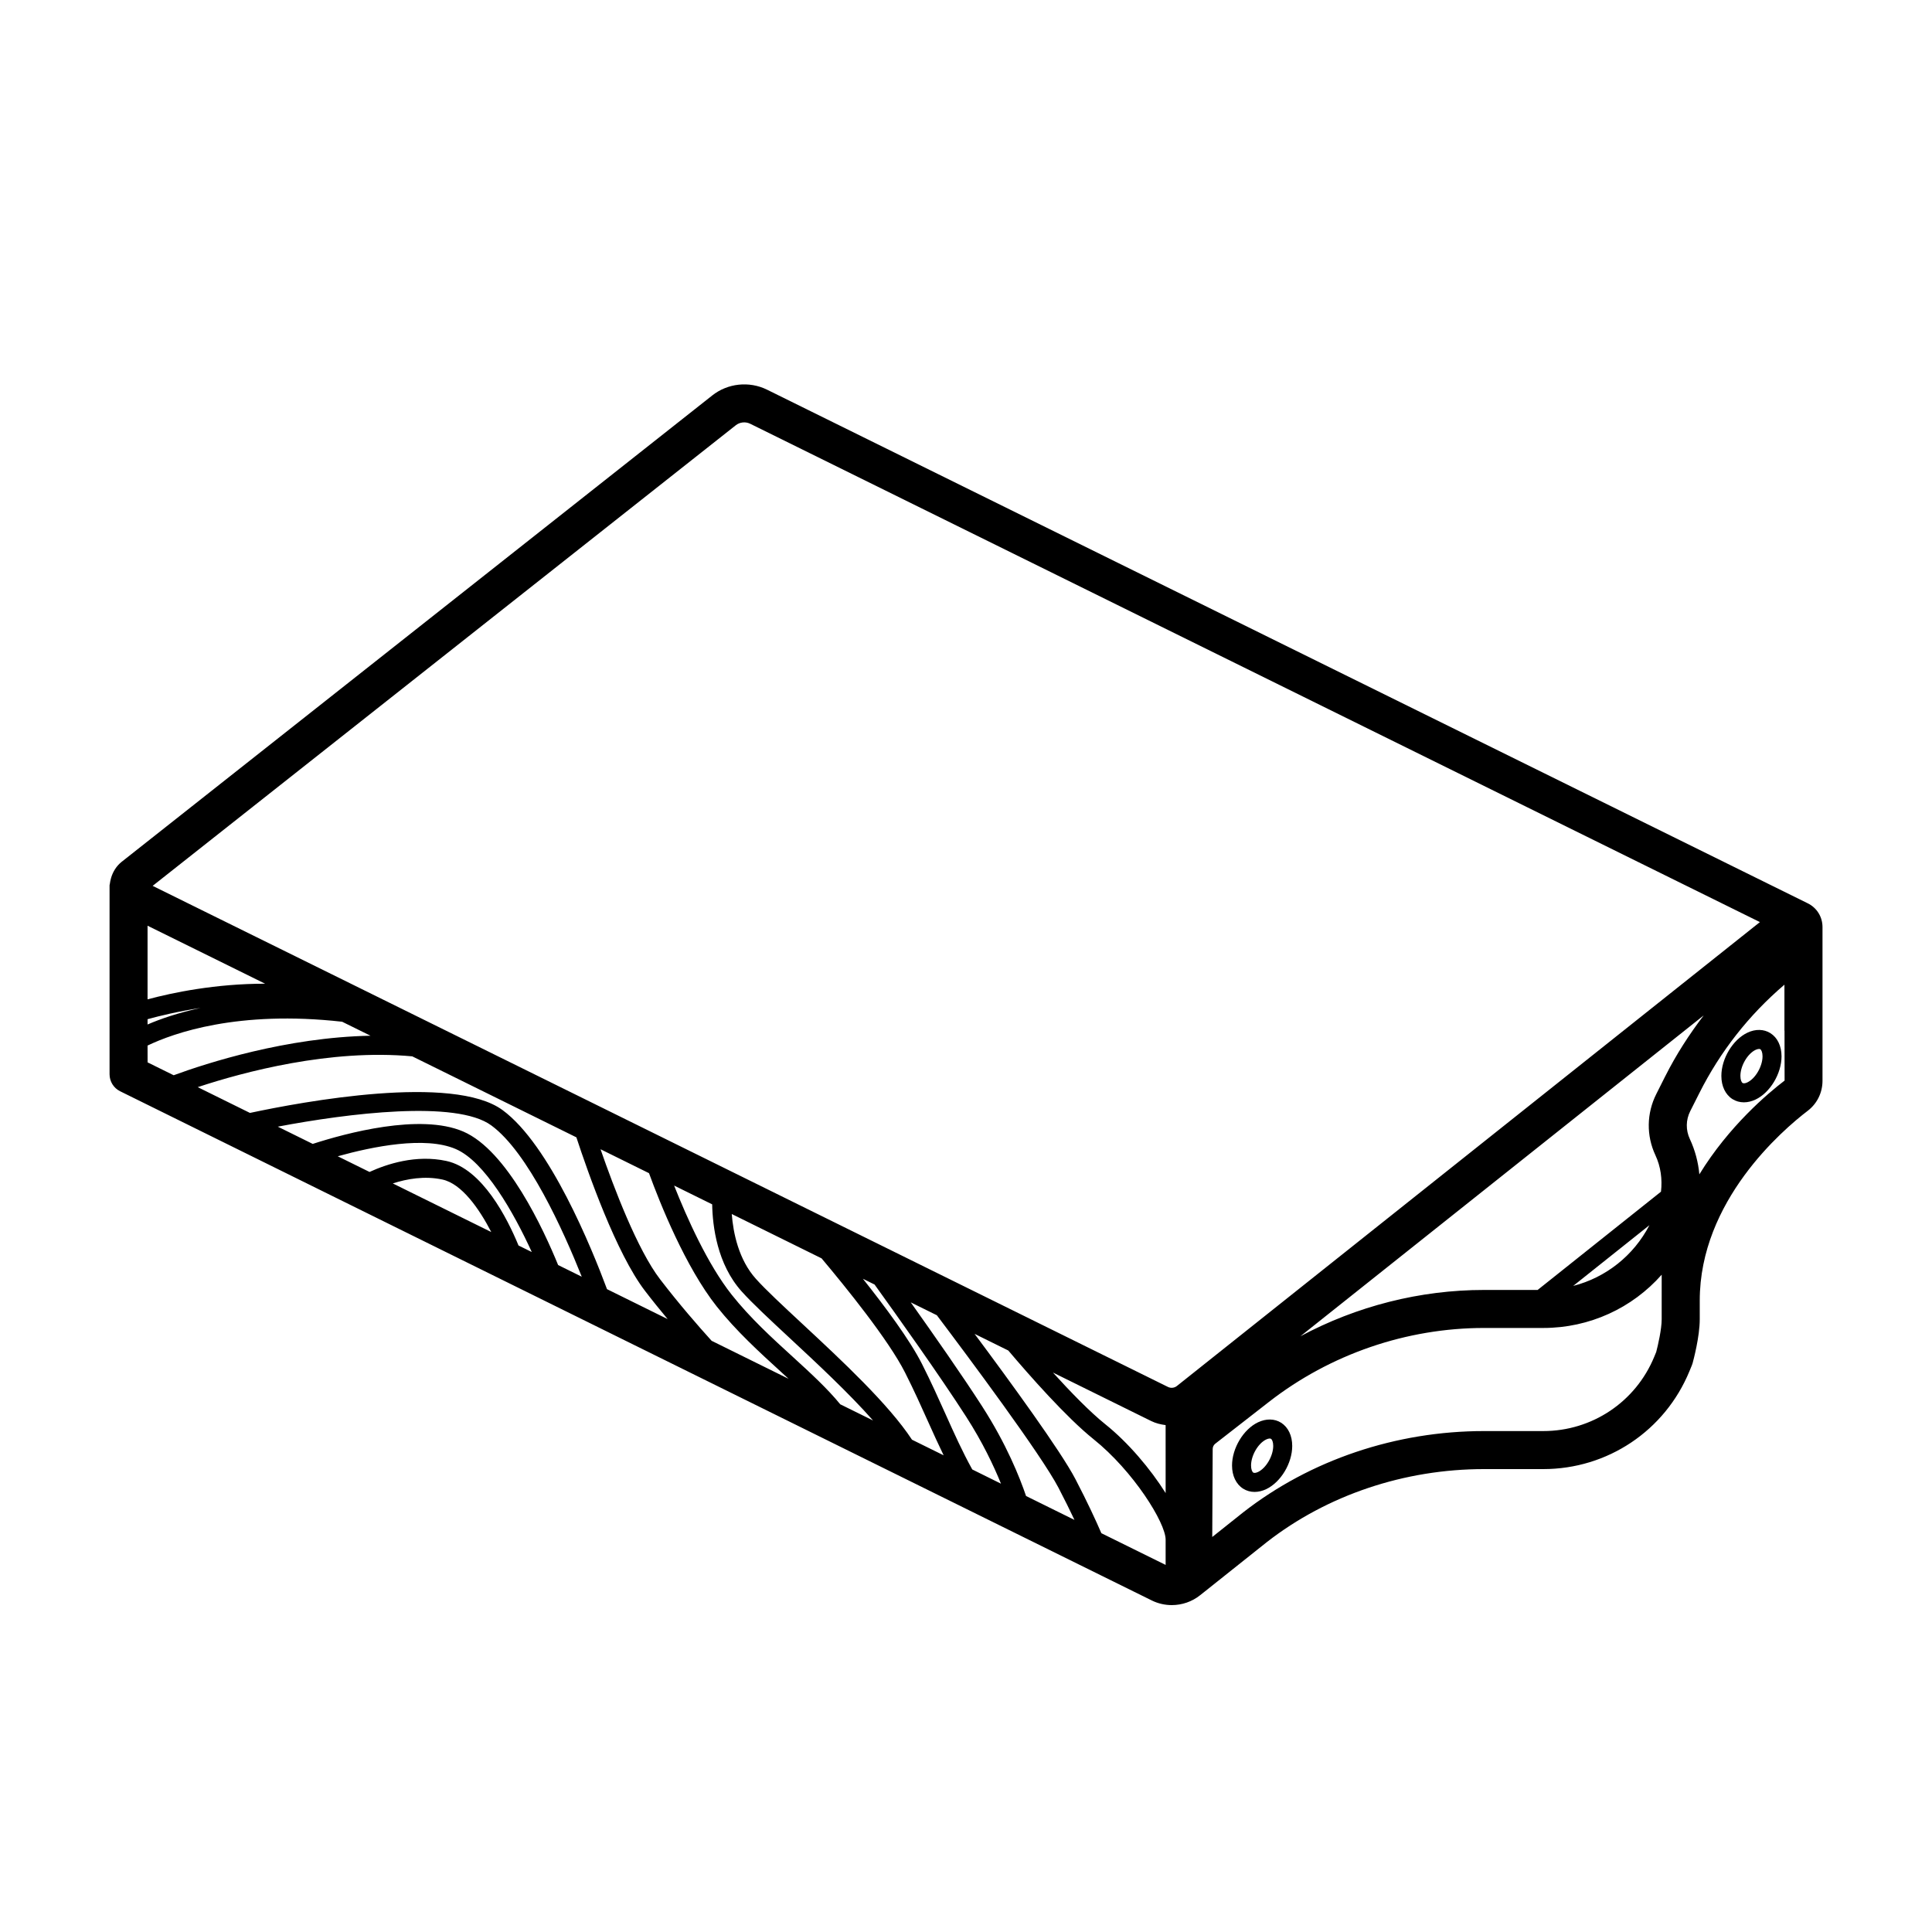 <?xml version="1.0" encoding="UTF-8"?>
<!-- Uploaded to: ICON Repo, www.svgrepo.com, Generator: ICON Repo Mixer Tools -->
<svg fill="#000000" width="800px" height="800px" version="1.1" viewBox="144 144 512 512" xmlns="http://www.w3.org/2000/svg">
 <g>
  <path d="m623.03 383.37c-0.039-0.02-0.086-0.039-0.121-0.059-0.07-0.035-0.137-0.074-0.211-0.109l-275.42-135.93c-4.734-2.332-10.461-1.719-14.566 1.559l-156.46 123.55c-1.387 1.102-2.309 2.594-2.801 4.227-0.031 0.07-0.035 0.152-0.059 0.227-0.121 0.449-0.227 0.898-0.277 1.367-0.012 0.141-0.082 0.262-0.082 0.406v50.074c0 1.918 1.09 3.672 2.812 4.516l273.37 134.93c1.676 0.832 3.5 1.238 5.32 1.238 2.68 0 5.352-0.891 7.512-2.621l1.254-0.996 5.269-4.195 11.156-8.883c16.016-12.48 36.465-19.348 57.574-19.348h15.684c17.035 0 32.234-10.176 38.723-25.914l0.648-1.57c0.082-0.191 0.145-0.387 0.203-0.59 0.191-0.699 1.891-6.984 1.891-11.637v-4.945c0-26.398 21.902-45.172 28.617-50.297 2.488-1.906 3.914-4.805 3.914-7.965v-40.754c-0.008-2.703-1.52-5.109-3.945-6.285zm-37.707 45.812-2.387 4.746c-2.578 5.109-2.664 11.012-0.242 16.199 1.426 3.039 1.863 6.398 1.484 9.68l-32.695 26.047-14.199-0.004c-16.984 0-33.773 4.297-48.668 12.277l106.88-85.031c-3.828 5.027-7.281 10.355-10.168 16.086zm-4.207 39.504c-4.203 8.09-11.543 13.871-20.203 16.098zm-128.21 70.992c-4.027-6.41-9.93-13.383-15.973-18.223-4.109-3.293-9.254-8.605-13.895-13.715l26.051 12.855c1.215 0.598 2.508 0.902 3.812 1.074 0.004 0 0.004 18.008 0.004 18.008zm-113.94-282.96c1.09-0.871 2.602-1.027 3.848-0.414l267.58 132.06-154.52 122.95c-0.672 0.523-1.578 0.613-2.332 0.25l-269.09-132.8zm76.949 283.74c-1.707-5.023-5.199-13.742-11.609-23.719-5.203-8.098-12.93-19.133-18.949-27.598l6.918 3.414c8.242 10.922 27.684 36.984 32.242 45.73 1.676 3.215 3.062 6.039 4.227 8.508zm-14.254-7.035c-2.644-4.781-4.731-9.418-7.047-14.586-1.879-4.18-3.82-8.504-6.277-13.375-3.203-6.348-9.77-15.18-15.66-22.574l3.094 1.527c5.777 8.02 17.332 24.219 24.289 35.055 4.352 6.777 7.281 12.969 9.211 17.719zm-15.977-7.887c-6.16-9.383-18.574-20.957-28.914-30.57-5.273-4.906-9.836-9.141-12.469-12.082-4.539-5.062-5.981-12.066-6.379-17.156l23.805 11.75c6.367 7.566 17.758 21.625 22.117 30.258 2.414 4.777 4.344 9.082 6.176 13.168 1.336 2.973 2.648 5.871 4.055 8.77zm-19.012-9.383c-3.344-4.102-7.754-8.172-12.398-12.41-5.652-5.148-11.496-10.484-16.379-16.645-6.379-8.051-11.895-20.441-15.246-28.91l10.086 4.977c0.102 5.785 1.316 15.836 7.812 23.078 2.793 3.109 7.426 7.422 12.793 12.41 6.996 6.504 15.602 14.504 22.027 21.789zm-34.086-16.828c-3.606-3.984-8.637-9.758-13.652-16.297-6-7.812-12.227-24.191-15.785-34.465l12.844 6.34c2.902 7.957 9.613 24.793 17.949 35.328 5.141 6.481 11.406 12.195 16.934 17.242 0.711 0.645 1.41 1.289 2.106 1.926zm-27.723-13.684c-4.039-10.852-15.195-38.301-27.684-47.457-13.113-9.621-52.961-2.231-66.938 0.754l-13.84-6.832c12.16-4.027 35.16-10.184 56.855-8.16l43.492 21.461c3.043 9.27 10.59 30.805 18.184 40.691 2.023 2.641 4.047 5.129 5.996 7.473zm-12.953-6.391c-3.812-9.324-13.512-30.391-25.164-35.387-11.418-4.891-31.094 0.449-39.871 3.285l-9.254-4.57c18.555-3.527 47.324-7.125 56.578-0.332 9.75 7.148 19.09 27.859 23.973 40.094zm-10.496-5.18c-2.969-7.199-9.582-20.328-19.105-22.398-8.086-1.762-15.828 0.828-20.379 2.91l-8.422-4.156c9.234-2.578 23.156-5.402 31.25-1.926 7.738 3.316 15.387 16.852 20.172 27.305zm-7.223-3.566-26.098-12.883c3.742-1.203 8.422-2.055 13.145-1.031 5.117 1.109 9.727 7.68 12.953 13.914zm-91.086-81.18 31.152 15.371c-13.145-0.016-24.582 2.383-31.152 4.144zm0 24.777c3.223-0.891 8.102-2.074 14.086-2.992-6.039 1.301-10.727 2.938-14.086 4.394zm0 6.984c6.922-3.32 23.988-9.41 51.57-6.312l7.516 3.707c-22.238 0.422-43.344 7.234-52.164 10.473l-6.914-3.414zm252.77 129.23c-1.41-3.258-3.648-8.141-6.891-14.363-3.848-7.379-17.262-25.781-26.707-38.461l8.934 4.41c5.578 6.586 15.391 17.73 22.574 23.488 10.555 8.453 19.121 22.164 19.121 26.637v6.695zm148.49-56.699c0 2.637-0.984 6.902-1.449 8.676l-0.523 1.273c-4.926 11.957-16.473 19.684-29.406 19.684h-15.684c-23.348 0-45.992 7.633-63.816 21.52l-8.227 6.551 0.117-23.32c0.004-0.551 0.258-1.066 0.684-1.402l14.246-11.094c16.211-12.625 36.445-19.578 56.992-19.578h15.684c12.273 0 23.59-5.281 31.383-14.117zm9.984-38.395c-0.293-3.219-1.133-6.394-2.519-9.367-1.113-2.367-1.074-5.059 0.105-7.394l2.394-4.746c5.57-11.074 13.164-20.738 22.566-28.762v12.117c0 0.039 0.023 0.074 0.023 0.117l0.02 13.18c-4.445 3.391-14.75 12.07-22.59 24.855z"/>
  <path d="m483.51 521.04c-1.742-1.102-3.969-1.133-6.117-0.117-3.871 1.832-6.891 6.867-6.891 11.453 0 2.719 1.074 4.953 2.941 6.137 0.902 0.57 1.941 0.863 3.027 0.863 1.008 0 2.062-0.246 3.09-0.734 3.871-1.844 6.891-6.871 6.891-11.453 0-2.727-1.074-4.965-2.941-6.148zm-6.117 13.047c-0.539 0.25-1.008 0.324-1.258 0.168-0.297-0.188-0.594-0.84-0.594-1.879 0-2.66 1.879-5.891 4.019-6.906 0.348-0.168 0.672-0.25 0.918-0.25 0.137 0 0.258 0.031 0.344 0.086 0.297 0.188 0.594 0.84 0.594 1.879-0.004 2.652-1.883 5.883-4.023 6.902z"/>
  <path d="m613.18 417.8c-1.727-1.094-3.969-1.148-6.109-0.121-3.871 1.844-6.891 6.871-6.891 11.453 0 2.719 1.074 4.957 2.941 6.141 0.906 0.57 1.945 0.855 3.027 0.855 1.008 0 2.055-0.246 3.09-0.734 3.863-1.832 6.887-6.867 6.887-11.453-0.004-2.727-1.07-4.957-2.945-6.141zm-6.106 13.043c-0.543 0.262-1.02 0.312-1.258 0.168-0.297-0.188-0.594-0.84-0.594-1.879 0-2.656 1.879-5.883 4.019-6.906 0.344-0.16 0.664-0.246 0.91-0.246 0.141 0 0.262 0.023 0.344 0.082 0.297 0.188 0.594 0.84 0.594 1.879-0.008 2.656-1.879 5.883-4.016 6.902z"/>
 </g>
</svg>
